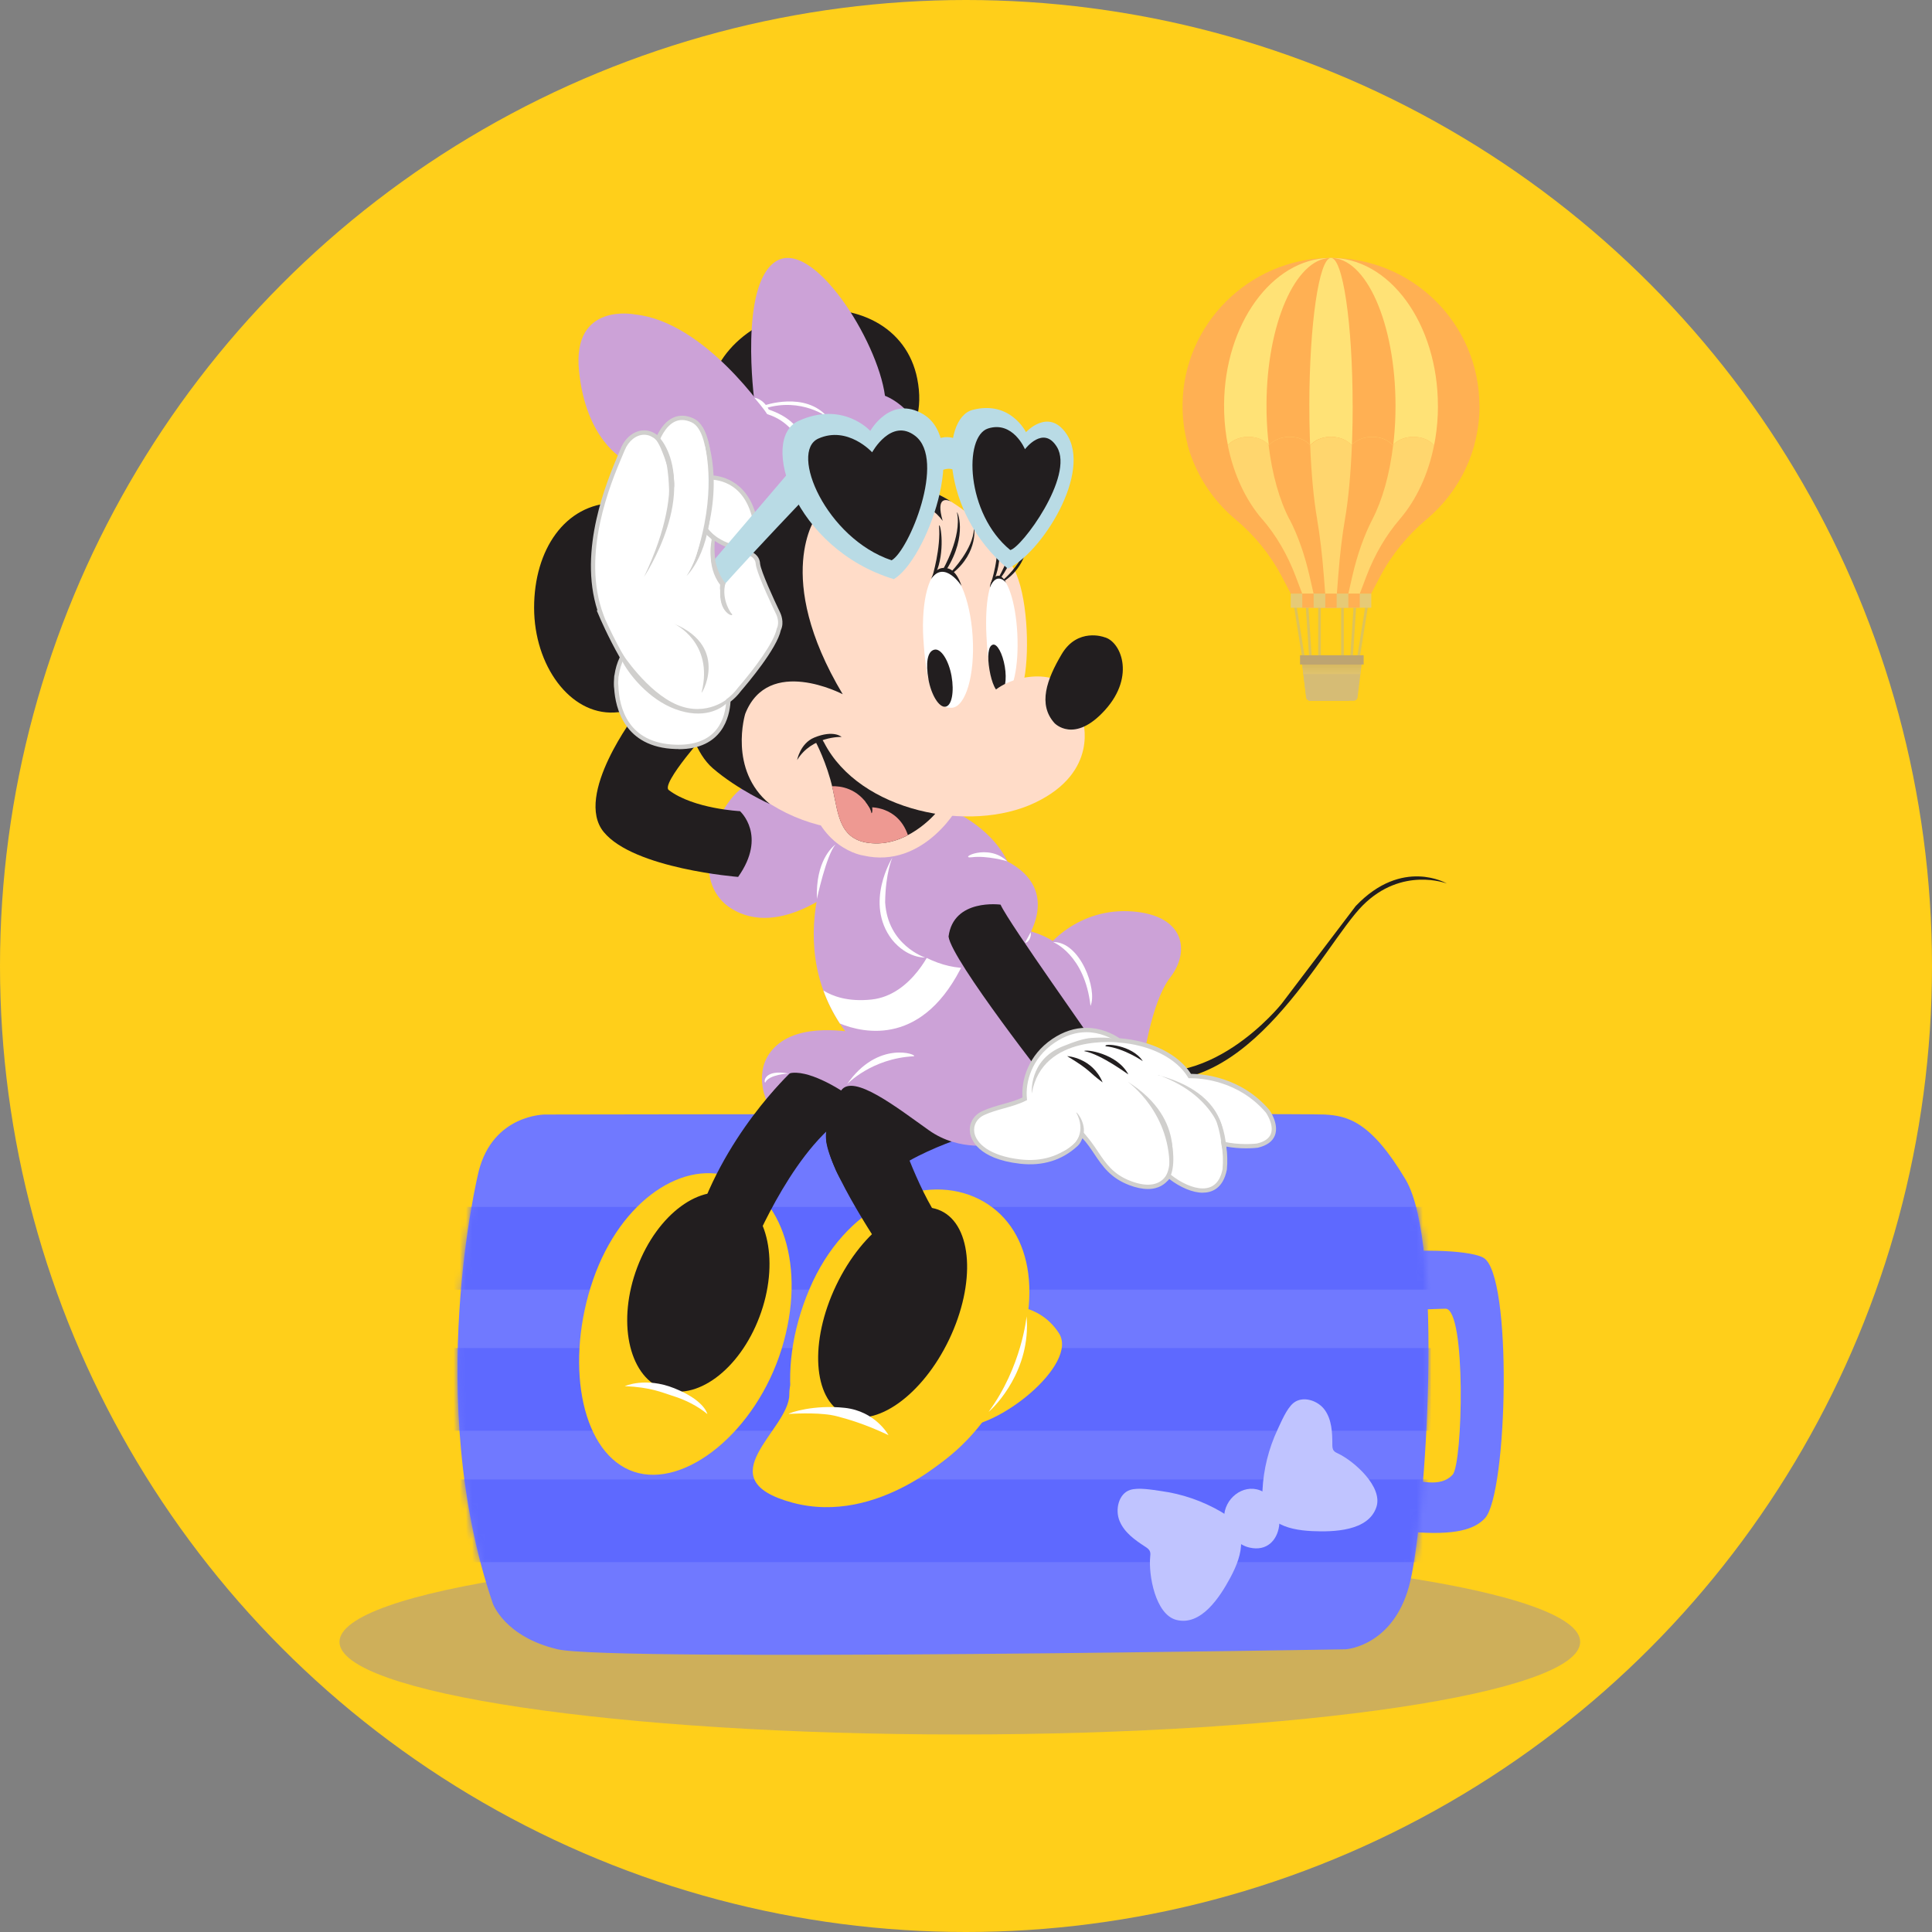 <svg width="313" height="313" viewBox="0 0 313 313" fill="none" xmlns="http://www.w3.org/2000/svg">
<rect x="0" y="0" width="313" height="313" fill="#808080" stroke="none"/>
<circle cx="156.5" cy="156.5" r="156.5" fill="#FFCF1A"/>
<path d="M155.5 281C210.998 281 256 274.282 256 266C256 257.718 210.998 251 155.5 251C100.002 251 55 257.718 55 266C55 274.282 100.002 281 155.5 281Z" fill="#5A64F2" fill-opacity="0.3"/>
<path d="M77.551 189.766C77.445 190.18 68.526 226.657 79.837 259.769C79.837 259.769 81.72 265.172 90.342 267.2C98.965 269.228 218.021 267.2 218.021 267.2C218.021 267.2 226.105 266.722 228.527 255.979C230.95 245.235 233.976 201.656 227.723 191.104C222.063 181.581 218.233 180.764 214.594 180.562C210.954 180.36 88.322 180.562 88.322 180.562C88.322 180.562 79.9 180.498 77.551 189.755V189.766Z" fill="#7079FF"/>
<path d="M226.639 211.764C227.696 212.415 233.418 211.999 234.197 212.02C237.571 212.106 236.983 237.129 235.339 238.911C233.3 241.13 229.788 239.828 227.472 239.455C227.354 243.787 227.781 243.862 228.219 248.141C235.959 248.845 238.969 247.682 240.57 245.975C244.253 242.059 245.097 206.354 240.303 203.751C237.667 202.31 227.354 202.47 226.735 203.014C223.746 205.65 224.333 210.335 226.639 211.764Z" fill="#7079FF"/>
<mask id="mask0_4539_84432" style="mask-type:alpha" maskUnits="userSpaceOnUse" x="74" y="180" width="158" height="89">
<path d="M77.551 189.765C77.445 190.18 68.526 226.657 79.837 259.768C79.837 259.768 81.72 265.172 90.342 267.2C98.965 269.227 218.021 267.2 218.021 267.2C218.021 267.2 226.105 266.722 228.527 255.978C230.95 245.235 233.976 201.656 227.723 191.103C222.063 181.58 218.233 180.763 214.594 180.561C210.954 180.36 88.322 180.561 88.322 180.561C88.322 180.561 79.9 180.498 77.551 189.755V189.765Z" fill="#7079FF"/>
</mask>
<g mask="url(#mask0_4539_84432)">
<rect x="73.323" y="195.526" width="158.471" height="13.403" fill="#5A65FF" fill-opacity="0.8"/>
<rect x="73.323" y="218.39" width="158.471" height="13.403" fill="#5A65FF" fill-opacity="0.8"/>
<rect x="73.323" y="239.677" width="158.471" height="13.403" fill="#5A65FF" fill-opacity="0.8"/>
</g>
<path d="M204.531 241.454C204.693 238.055 205.53 234.681 206.983 231.589C207.572 230.337 208.443 228.224 209.52 227.32C211.006 226.068 213.517 226.856 214.636 228.439C215.755 230.014 215.849 232.053 215.849 233.968C215.849 234.341 215.849 234.739 216.089 235.029C216.259 235.245 216.533 235.369 216.781 235.485C219.369 236.712 224.076 240.865 222.991 244.148C221.701 248.077 216.029 248.209 212.578 248.052C208.221 247.845 204.292 246.568 204.531 241.462V241.454Z" fill="#C0C4FF"/>
<path d="M197.842 244.926C194.834 243.172 191.498 242.02 188.079 241.558C186.692 241.366 184.424 240.947 183.088 241.383C181.231 241.976 180.609 244.586 181.391 246.436C182.164 248.286 183.869 249.498 185.516 250.563C185.835 250.773 186.18 250.999 186.306 251.366C186.407 251.636 186.365 251.933 186.339 252.221C186.054 255.144 187.171 261.541 190.557 262.431C194.607 263.496 197.674 258.661 199.329 255.581C201.421 251.689 202.362 247.57 197.85 244.935L197.842 244.926Z" fill="#C0C4FF"/>
<path d="M202.437 250.722C200.757 250.343 199.37 248.965 198.661 247.311C198.465 246.846 198.31 246.346 198.31 245.838C198.327 242.797 201.328 240.402 204.108 241.436C208.969 243.236 208.112 252.014 202.437 250.722Z" fill="#C0C4FF"/>
<g opacity="0.4" clip-path="url(#clip0_4539_84432)">
<path fill-rule="evenodd" clip-rule="evenodd" d="M213.558 106.565V98.129H213.983V106.565H213.558Z" fill="#A9B0BB"/>
<path fill-rule="evenodd" clip-rule="evenodd" d="M217.278 106.565V98.129H217.704V106.565H217.278Z" fill="#A9B0BB"/>
<path fill-rule="evenodd" clip-rule="evenodd" d="M212.216 108.409L211.524 97.954L211.949 97.926L212.641 108.381L212.216 108.409Z" fill="#A9B0BB"/>
<path fill-rule="evenodd" clip-rule="evenodd" d="M218.621 108.381L219.313 97.926L219.737 97.954L219.046 108.409L218.621 108.381Z" fill="#A9B0BB"/>
<path fill-rule="evenodd" clip-rule="evenodd" d="M211.263 108.428L209.625 98.162L210.045 98.096L211.684 108.361L211.263 108.428Z" fill="#A9B0BB"/>
<path fill-rule="evenodd" clip-rule="evenodd" d="M219.569 108.361L221.216 98.095L221.636 98.162L219.99 108.428L219.569 108.361Z" fill="#A9B0BB"/>
<path d="M239.677 65.756C239.677 52.405 228.728 41.605 215.285 41.786C202.303 41.967 191.716 52.56 191.584 65.51C191.51 72.994 194.877 79.698 200.203 84.146C203.274 86.714 205.826 89.841 207.687 93.386L209.152 96.168H222.126L223.591 93.386C225.468 89.816 228.062 86.681 231.149 84.088C236.376 79.69 239.694 73.117 239.694 65.764L239.677 65.756Z" fill="#FF82A7"/>
<path d="M232.952 65.756C232.952 52.405 225.066 41.605 215.384 41.786C206.032 41.967 198.401 52.56 198.311 65.51C198.253 72.994 200.681 79.698 204.518 84.146C206.732 86.714 208.568 89.841 209.91 93.386L210.964 96.168H220.307L221.361 93.386C222.711 89.816 224.58 86.681 226.803 84.088C230.565 79.69 232.96 73.117 232.96 65.764L232.952 65.756Z" fill="white"/>
<path d="M226.086 65.756C226.086 52.405 221.319 41.605 215.483 41.786C209.835 41.967 205.234 52.56 205.184 65.501C205.151 72.985 206.617 79.69 208.93 84.137C210.263 86.706 211.375 89.832 212.182 93.377L212.815 96.159H218.455L219.089 93.377C219.904 89.808 221.031 86.673 222.373 84.08C224.645 79.681 226.086 73.109 226.086 65.756Z" fill="#FF82A7"/>
<path d="M219.138 65.756C219.138 52.405 217.541 41.605 215.582 41.786C213.688 41.967 212.141 52.56 212.124 65.501C212.116 72.985 212.602 79.69 213.384 84.137C213.828 86.706 214.207 89.832 214.479 93.377L214.693 96.159H216.586L216.8 93.377C217.072 89.808 217.45 86.673 217.903 84.08C218.669 79.681 219.146 73.109 219.146 65.756H219.138Z" fill="white"/>
<path d="M235.669 70.77C234.269 70.77 233.043 71.312 232.326 72.124C231.61 71.303 230.384 70.77 228.984 70.77C227.585 70.77 226.358 71.312 225.642 72.124C224.926 71.303 223.699 70.77 222.299 70.77C220.9 70.77 219.673 71.312 218.957 72.124C218.241 71.303 217.014 70.77 215.615 70.77C214.215 70.77 212.989 71.312 212.273 72.124C211.556 71.303 210.33 70.77 208.93 70.77C207.531 70.77 206.304 71.312 205.588 72.124C204.872 71.303 203.645 70.77 202.246 70.77C200.846 70.77 199.619 71.312 198.903 72.124C198.187 71.303 196.96 70.77 195.561 70.77C194.26 70.77 193.108 71.238 192.375 71.968C193.667 76.793 196.442 81.028 200.179 84.146C203.25 86.714 205.802 89.841 207.662 93.386L209.128 96.168H222.102L223.567 93.386C225.444 89.816 228.037 86.682 231.125 84.088C234.821 80.978 237.562 76.777 238.855 71.976C238.122 71.246 236.969 70.778 235.669 70.778V70.77Z" fill="#FF82A7"/>
<path d="M204.517 84.138C206.732 86.706 208.568 89.833 209.91 93.378L210.963 96.16H220.307L221.361 93.378C222.711 89.808 224.579 86.673 226.802 84.08C229.437 81.003 231.396 76.859 232.334 72.124C231.618 71.303 230.392 70.77 228.992 70.77C227.593 70.77 226.366 71.312 225.65 72.124C224.933 71.303 223.707 70.77 222.307 70.77C220.908 70.77 219.681 71.312 218.965 72.124C218.249 71.303 217.022 70.77 215.623 70.77C214.223 70.77 212.997 71.312 212.28 72.124C211.564 71.303 210.338 70.77 208.938 70.77C207.539 70.77 206.312 71.312 205.596 72.124C204.88 71.303 203.653 70.77 202.253 70.77C200.854 70.77 199.627 71.312 198.911 72.124C199.858 76.883 201.842 81.06 204.501 84.138H204.517Z" fill="#FFE1EA"/>
<path d="M208.921 84.138C210.255 86.706 211.366 89.833 212.173 93.378L212.807 96.16H218.446L219.08 93.378C219.895 89.808 221.023 86.674 222.365 84.08C223.962 80.987 225.147 76.818 225.707 72.067C225.691 72.091 225.666 72.108 225.641 72.132C224.925 71.312 223.698 70.778 222.299 70.778C220.899 70.778 219.673 71.32 218.957 72.132C218.24 71.312 217.014 70.778 215.614 70.778C214.215 70.778 212.988 71.32 212.272 72.132C211.556 71.312 210.329 70.778 208.93 70.778C207.53 70.778 206.304 71.32 205.587 72.132C205.571 72.108 205.546 72.091 205.521 72.067C206.09 76.859 207.291 81.052 208.905 84.146L208.921 84.138Z" fill="#FF82A7"/>
<path d="M222.16 96.168H209.111V98.457H222.16V96.168Z" fill="#C0C4FF"/>
<path d="M220.29 96.168H210.979V98.457H220.29V96.168Z" fill="#FF82A7"/>
<path d="M218.438 96.168H212.823V98.457H218.438V96.168Z" fill="#C0C4FF"/>
<path d="M216.545 96.168H214.709V98.457H216.545V96.168Z" fill="#FF82A7"/>
<path d="M213.384 84.138C213.828 86.706 214.207 89.833 214.479 93.378L214.693 96.16H216.586L216.8 93.378C217.072 89.808 217.45 86.673 217.903 84.08C218.438 80.995 218.833 76.834 219.023 72.083C219.006 72.099 218.99 72.108 218.982 72.124C218.265 71.303 217.039 70.77 215.639 70.77C214.24 70.77 213.013 71.312 212.297 72.124C212.281 72.108 212.264 72.099 212.256 72.083C212.445 76.867 212.849 81.052 213.392 84.138H213.384Z" fill="#FFE1EA"/>
<path d="M210.84 106.639L211.614 112.974C211.655 113.294 211.918 113.524 212.239 113.524H219.311C219.632 113.524 219.904 113.286 219.937 112.974L220.71 106.639H210.84Z" fill="#989FFC"/>
<path d="M210.84 106.639L211.614 112.974C211.655 113.294 211.918 113.523 212.239 113.523H218.578L219.418 106.63H210.84V106.639Z" fill="#989FFC"/>
<path style="mix-blend-mode:multiply" opacity="0.4" d="M211.153 109.207H220.389L220.702 106.639H210.84L211.153 109.207Z" fill="url(#paint0_linear_4539_84432)"/>
<path d="M220.924 106.154H210.617V107.656H220.924V106.154Z" fill="#5A64F2"/>
</g>
<path d="M123.963 177.643C123.963 177.643 124.149 178.313 124.315 178.478C124.48 178.644 125.854 177.609 125.992 177.574C126.123 177.54 127.261 176.567 127.496 176.332C127.73 176.098 128.634 174.359 128.669 173.89C128.703 173.421 127.861 172.317 127.627 172.248C127.392 172.185 123.956 177.643 123.956 177.643H123.963Z" fill="#CCA2D7"/>
<path d="M181.142 172.213C181.142 172.213 165.527 170.336 183.915 174.593C202.311 178.858 214.399 153.059 220.775 146.683C227.143 140.308 234.402 143.137 234.402 143.137C234.402 143.137 227.171 138.852 219.629 146.794L207.644 162.601C207.644 162.601 195.383 178.057 181.618 172.385L181.135 172.213H181.142Z" fill="#221E1F"/>
<path d="M95.693 208.507C91.567 221.824 94.409 235.658 102.71 238.439C111.011 241.219 122.499 231.863 126.625 218.553C130.751 205.236 126.667 193.431 118.373 190.65C110.072 187.869 99.819 195.197 95.7 208.507H95.693Z" fill="#FFCF1A"/>
<path d="M103.242 205.312C99.978 213.944 101.772 222.741 107.237 224.956C112.702 227.178 119.781 221.976 123.038 213.344C126.301 204.712 124.507 195.914 119.043 193.7C113.578 191.485 106.505 196.68 103.242 205.312Z" fill="#221E1F"/>
<path d="M131.138 208.838C125.37 222.403 127.798 236.424 136.554 240.143C145.317 243.869 158.055 235.941 163.823 222.369C169.591 208.803 166.535 197.612 157.772 193.886C149.009 190.16 136.906 195.273 131.138 208.838Z" fill="#FFCF1A"/>
<path d="M135.458 208.251C131.117 217.338 131.697 226.66 136.755 229.075C141.805 231.49 149.423 226.088 153.77 217C158.11 207.913 157.53 198.591 152.473 196.176C147.422 193.761 139.798 199.164 135.458 208.251Z" fill="#221E1F"/>
<path d="M162.732 211.529C162.732 211.529 168.314 210.97 171.557 215.993C174.793 221.023 161.566 231.683 155.149 231.145C148.726 230.607 159.786 216.062 159.786 216.062L162.732 211.529Z" fill="#FFCF1A"/>
<path d="M154.702 235.037C154.702 235.037 142.434 247.257 128.344 243.434C114.254 239.605 127.854 231.697 127.875 225.936C127.895 220.174 132.456 228.137 132.456 228.137C132.456 228.137 139.322 231.766 139.736 231.884C140.15 232.001 145.863 231.746 146.877 231.897C147.891 232.049 154.702 235.044 154.702 235.044V235.037Z" fill="#FFCF1A"/>
<path d="M160.124 182.763C160.158 183.177 147.628 186.082 142.101 191.912C136.575 197.743 133.863 184.874 133.863 184.874C133.863 184.874 133.159 173.517 145.517 171.509C157.881 169.501 159.924 180.555 160.124 182.763Z" fill="#221E1F"/>
<path d="M136.776 171.413L128.233 173.621C128.233 173.621 116.78 184.171 112.357 199.647C107.934 215.124 120.299 205.574 121.803 202.359C123.307 199.143 130.345 182.763 140.088 179.147C149.837 175.532 136.769 171.413 136.769 171.413H136.776Z" fill="#221E1F"/>
<path d="M145.918 184.171C145.918 184.171 149.789 195.777 154.157 200.048C158.531 204.319 147.27 208.341 144.862 205.223C142.447 202.104 134.409 189.698 133.857 184.875C133.305 180.052 137.072 183.667 137.072 183.667L145.062 183.06L145.918 184.164V184.171Z" fill="#221E1F"/>
<path d="M142.198 134.029L135.871 135.533C135.871 135.533 124.714 154.729 139.487 170.102C139.487 170.102 149.533 181.859 168.128 178.644C186.717 175.428 176.67 162.967 176.67 162.967C176.67 162.967 176.567 150.106 160.994 150.106C145.421 150.106 148.532 134.533 148.532 134.533L142.205 134.029H142.198Z" fill="#CCA2D7"/>
<path d="M134.063 131.317L137.175 137.044L136.741 142.971C136.741 142.971 126.522 152.348 118.38 147.125C110.245 141.902 117.579 126.191 123.003 126.694C128.426 127.198 134.056 131.317 134.056 131.317H134.063Z" fill="#CCA2D7"/>
<path d="M136.072 165.824C139.949 167.404 149.692 169.626 156.171 155.833C157.434 153.149 158.165 151.251 158.496 149.954C157.268 149.802 156.185 149.533 155.226 149.174C153.239 150.803 151.148 153.087 151.148 153.087C151.148 153.39 147.829 161.228 141.198 161.932C137.327 162.346 134.816 161.36 133.395 160.469C134.043 162.257 134.919 164.057 136.079 165.831L136.072 165.824Z" fill="white"/>
<path d="M149.568 132.194L155.288 131.835C155.288 131.835 160.918 134.595 163.202 139.556C172.131 144.262 166.218 152.273 166.142 152.555C166.142 152.555 159.09 161.187 147.898 153.922C138.287 147.677 146.732 132.18 149.561 132.187L149.568 132.194Z" fill="#CCA2D7"/>
<path d="M148.484 127.895C148.484 127.895 151.3 126.439 151.548 126.543C151.803 126.639 155.315 129.758 155.516 130.006C155.716 130.255 149.789 140.908 139.839 138.597C139.839 138.597 132.401 137.589 130.593 127.391C128.489 115.523 138.176 120.153 138.335 120.305C138.486 120.457 147.981 124.528 147.981 124.528L148.484 127.895Z" fill="#FFDCC8"/>
<path d="M185.109 172.689C185.109 172.689 186.379 162.484 189.601 158.331C192.817 154.177 192.009 148.333 183.502 147.663C174.994 146.994 169.164 152.831 167.825 156.44C166.487 160.042 172.779 168.232 173.186 168.536C173.587 168.839 176.333 172.813 177.809 173.607C179.279 174.4 185.109 172.689 185.109 172.689Z" fill="#CCA2D7"/>
<path d="M119.588 142.068C119.588 142.068 102.703 140.757 97.811 134.795C92.926 128.834 103.042 115.634 103.042 115.634L106.119 115.034L115.027 118.049C115.027 118.049 106.788 127.157 108.396 128.033C112.412 131.048 119.884 131.414 119.884 131.414C119.884 131.414 124.335 135.368 119.581 142.068H119.588Z" fill="#221E1F"/>
<path d="M162.098 146.559C162.098 146.559 154.466 145.511 153.673 151.734C154.163 155.591 170.502 176.367 170.502 176.367C170.502 176.367 173.931 172.62 174.255 172.517C174.58 172.413 177.464 169.805 177.574 169.591C177.685 169.377 163.526 149.706 162.098 146.559Z" fill="#221E1F"/>
<path d="M161.463 175.132C161.463 175.132 164.609 174.594 164.81 174.732C165.01 174.863 166.286 177.878 166.348 178.347C166.417 178.816 166.217 181.901 166.148 182.232L161.256 185.378C161.256 185.378 155.564 186.717 150.472 183.101C145.379 179.486 138.21 173.855 136.271 176.671C136.271 176.671 130.779 173.055 127.764 173.924C127.226 174.394 124.079 178.009 124.079 178.009C124.079 178.009 121.664 172.586 126.225 169.032C130.779 165.479 139.156 167.425 139.156 167.425C139.156 167.425 157.04 172.048 157.247 172.186C157.447 172.317 161.47 175.132 161.47 175.132H161.463Z" fill="#CCA2D7"/>
<path d="M111.418 105.857C111.418 121.692 124.045 134.533 139.625 134.533C152.804 134.533 163.871 125.342 166.962 112.929C167.528 110.666 165.507 112.281 165.948 109.879C166.818 105.187 166.431 96.245 164.271 92.195C159.504 83.232 150.347 77.188 139.618 77.188C124.045 77.188 111.411 90.028 111.411 105.864L111.418 105.857Z" fill="#FFDCC8"/>
<path d="M149.602 103.579C149.988 109.81 150.941 114.868 154.191 114.668C156.454 114.523 157.965 109.362 157.578 103.131C157.192 96.9 155.046 91.967 152.783 92.105C150.527 92.243 149.209 97.349 149.595 103.579H149.602Z" fill="white"/>
<path d="M159.808 102.917C160.063 108.189 160.671 112.48 162.713 112.384C164.134 112.315 165.073 107.988 164.817 102.717C164.562 97.445 163.141 93.354 161.726 93.423C160.305 93.492 159.553 97.652 159.808 102.917Z" fill="white"/>
<path d="M152.018 131.214C152.052 131.31 147.698 136.74 141.833 136.637C135.975 136.533 135.872 132.117 134.92 127.846C133.967 123.575 132.104 120.112 132.104 120.112L134.112 119.504C134.112 119.504 140.695 125.08 140.847 125.231C140.998 125.383 148.533 129.454 149.037 129.751C149.541 130.054 152.018 131.207 152.018 131.207V131.214Z" fill="#221E1F"/>
<path d="M175.395 116.641C175.395 116.641 178.21 125.018 167.688 130.041C157.172 135.064 139.281 131.511 133.519 120.326L131.98 117.711L135.196 117.58L154.557 116.51L158.78 115.034L159.58 113.764L164.203 110.749L168.826 110.148L172.511 111.618L175.457 114.971L175.388 116.648L175.395 116.641Z" fill="#FFDCC8"/>
<path d="M129.138 123.141C129.138 123.141 129.634 120.429 131.918 119.491C135.065 118.2 136.341 119.387 136.341 119.387C136.341 119.387 131.518 119.222 129.138 123.141Z" fill="#221E1F"/>
<path d="M150.41 110.045C150.873 112.604 152.135 114.633 153.157 114.495C154.199 114.357 154.613 112.087 154.157 109.52C153.695 106.96 152.439 105.015 151.39 105.249C150.203 105.511 149.962 107.478 150.417 110.038L150.41 110.045Z" fill="#221E1F"/>
<path d="M160.297 108.492C160.656 110.61 161.381 112.37 162.147 112.128C162.788 111.928 163.147 110.121 162.788 107.995C162.429 105.877 161.546 104.242 160.849 104.442C160.07 104.67 159.939 106.367 160.297 108.485V108.492Z" fill="#221E1F"/>
<path d="M155.778 94.934C155.778 94.934 153.025 90.635 150.845 93.802C151.7 91.387 153.536 92.091 153.681 92.119C153.681 92.119 154.964 92.388 155.778 94.934Z" fill="#221E1F"/>
<path d="M163.002 94.424C163.002 94.424 161.512 92.45 160.366 95.176C160.456 93.747 161.85 92.126 163.002 94.424Z" fill="#221E1F"/>
<path d="M160.539 94.506C160.539 94.506 162.098 89.877 161.305 87.241C161.408 87.061 162.74 89.621 161.126 93.865L160.539 94.506Z" fill="#221E1F"/>
<path d="M161.843 93.437C161.843 93.437 164.575 88.862 163.892 85.812C164.251 86.04 165.017 89.752 162.174 93.561L161.843 93.43V93.437Z" fill="#221E1F"/>
<path d="M162.609 93.871C162.609 93.871 165.169 91.726 166.218 88.779C166.37 88.959 165.707 92.133 162.789 94.072L162.609 93.865V93.871Z" fill="#221E1F"/>
<path d="M151.045 93.43C151.045 93.43 152.453 88.807 152.128 85.143C152.404 84.743 153.156 89.462 151.604 92.905L151.052 93.43H151.045Z" fill="#221E1F"/>
<path d="M152.729 92.326C152.729 92.326 155.868 86.972 155.04 83.032C154.992 82.604 156.924 86.551 153.329 92.305L152.729 92.333V92.326Z" fill="#221E1F"/>
<path d="M154.156 92.574C154.156 92.574 157.696 88.931 157.772 85.668C157.82 85.012 158.627 89.49 154.308 92.878L154.156 92.574Z" fill="#221E1F"/>
<path d="M154.108 81.252C151.921 79.92 149.54 78.878 147.022 78.188C146.843 78.616 146.925 80.168 146.925 80.168L147.36 81.776C147.36 81.776 150.175 80.969 152.721 84.384C151.548 80.313 153.439 80.934 154.108 81.252Z" fill="#221E1F"/>
<path d="M132.256 83.68C132.256 83.68 125.087 93.326 136.527 112.473C136.527 112.473 124.487 106.126 120.733 115.641C120.733 115.641 117.953 124.7 124.715 130.261C124.715 130.261 119.533 127.95 115.503 124.486C112.626 122.009 111.618 117.455 111.418 116.517C111.218 115.578 103.111 96.548 103.007 96.148C102.904 95.748 108.334 83.584 108.838 82.68C109.341 81.776 116.98 75.945 118.38 74.841C119.788 73.737 130.945 72.426 130.945 72.426L132.249 83.68H132.256Z" fill="#221E1F"/>
<path d="M86.53 98.453C86.53 107.83 92.34 115.779 99.495 115.434C107.796 115.034 112.453 107.83 112.453 98.453C112.453 89.076 108.762 81.238 99.495 81.472C91.519 81.672 86.53 89.076 86.53 98.453Z" fill="#221E1F"/>
<path d="M129.476 50.478C120.237 52.085 113.475 59.627 115.138 67.168C117.063 75.924 125.026 79.65 134.265 78.05C143.51 76.442 150.548 71.177 148.603 61.359C146.933 52.913 138.715 48.87 129.476 50.478Z" fill="#221E1F"/>
<path d="M124.259 67.065C124.259 67.065 114.268 52.106 102.848 50.94C102.848 50.94 92.678 48.884 93.803 60.082C94.927 71.274 100.965 74.365 100.965 74.365L106.436 87.758L111.142 94.334L116.641 89.952L126.488 82.693L129.413 80.023L130.841 74.544C130.841 74.544 130.379 69.307 124.259 67.065Z" fill="#CCA2D7"/>
<path d="M138.017 74.572L137.279 70.55C137.279 70.55 133.056 63.312 122.74 66.265C112.418 69.211 122.872 71.757 122.872 71.757C122.872 71.757 128.233 77.788 128.502 77.788C128.771 77.788 133.463 78.595 133.794 78.657C134.125 78.726 137.079 78.857 137.079 78.857L138.017 74.572Z" fill="#CCA2D7"/>
<path d="M121.533 65.727L122.203 64.857C122.203 64.857 119.725 46.165 125.687 42.35C131.649 38.527 142.171 55.08 143.372 64.119C143.372 64.119 151.741 67.1 149.533 78.153C147.325 89.207 125.915 77.146 125.915 77.146L121.526 65.72L121.533 65.727Z" fill="#CCA2D7"/>
<path d="M163.272 92.126C168.626 89.711 177.085 76.539 172.732 70.232C169.834 66.03 166.218 70.018 166.218 70.018C166.218 70.018 163.693 64.816 157.579 66.403C152.37 67.748 152.253 82.88 163.272 92.126Z" fill="#B9DBE5"/>
<path d="M155.765 71.523C155.765 71.523 153.184 69.749 150.838 71.826C148.837 73.6 151.742 76.649 151.742 76.649C151.742 76.649 154.005 74.993 155.261 76.753C156.765 78.864 155.765 71.53 155.765 71.53V71.523Z" fill="#B9DBE5"/>
<path d="M141.833 136.644C143.792 136.679 145.573 136.092 147.084 135.299C147.084 135.285 147.084 135.271 147.077 135.257C145.421 130.483 140.846 130.786 140.846 130.786C138.928 127.619 136.085 127.329 134.802 127.378C134.843 127.536 134.878 127.688 134.912 127.847C135.864 132.118 135.968 136.541 141.826 136.637L141.833 136.644Z" fill="#EE9992"/>
<path d="M140.274 129.958C140.274 129.958 141.047 130.897 141.178 131.731C141.413 131.849 141.447 130.089 140.757 129.668C140.067 129.247 140.267 129.951 140.267 129.951L140.274 129.958Z" fill="#221E1F"/>
<path d="M171.44 111.666C171.44 111.666 165.513 108.548 159.131 114.633C160.69 109.907 169.081 108.203 172.344 110.811C175.608 113.426 171.44 111.666 171.44 111.666Z" fill="#FFDCC8"/>
<path d="M178.844 103.207C178.844 103.207 174.573 101.647 172.006 105.974C169.571 110.086 168.122 114.129 170.833 117.145C170.833 117.145 174.014 120.595 179.037 115.019C184.06 109.444 181.5 103.766 178.837 103.214L178.844 103.207Z" fill="#221E1F"/>
<path d="M205.382 180.065C200.724 174.6 194.335 174.31 192.748 174.331C190.864 171.212 186.497 168.929 181.267 168.556C179.238 167.21 175.264 165.534 170.689 168.618C166.818 171.219 165.728 175.235 166.025 178.023C164.031 179.051 161.381 179.354 159.256 180.355C156.082 181.845 156.579 187.193 165.293 188.193C169.585 188.683 172.504 187.117 174.353 185.406C174.801 184.992 175.043 184.377 175.16 183.688C178.044 186.468 178.507 189.946 183.067 191.678C186.876 193.12 188.587 191.712 189.333 190.484C192.569 193.127 197.406 194.582 198.42 189.47C198.558 187.959 198.475 186.579 198.24 185.33C201.104 185.964 203.705 185.613 203.705 185.613C208.494 184.495 205.389 180.079 205.389 180.079L205.382 180.065Z" fill="white"/>
<path d="M194.852 193.23C193.244 193.23 191.236 192.395 189.408 190.988C188.808 191.802 187.759 192.63 185.965 192.63C185.061 192.63 184.047 192.416 182.936 191.995C179.886 190.836 178.575 188.876 177.305 186.979C176.726 186.109 176.126 185.212 175.346 184.378C175.18 184.909 174.925 185.344 174.58 185.654C172.075 187.972 168.908 188.952 165.244 188.531C158.372 187.745 157.316 184.529 157.158 183.563C156.916 182.087 157.675 180.7 159.103 180.031C160.152 179.534 161.332 179.203 162.464 178.885C163.609 178.561 164.699 178.264 165.651 177.802C165.438 175.014 166.569 170.957 170.488 168.315C172.262 167.121 174.118 166.514 175.994 166.514C178.285 166.514 180.176 167.418 181.383 168.204C186.524 168.597 190.919 170.799 192.948 173.972C194.859 173.979 201.083 174.462 205.657 179.831C205.74 179.948 207.244 182.114 206.547 183.936C206.168 184.923 205.243 185.592 203.787 185.937C203.725 185.944 203.001 186.04 201.897 186.04C200.793 186.04 199.689 185.944 198.668 185.751C198.847 186.944 198.881 188.193 198.764 189.484C198.157 192.575 196.301 193.223 194.859 193.223L194.852 193.23ZM189.235 189.953L189.546 190.208C191.333 191.664 193.313 192.533 194.852 192.533C196.577 192.533 197.66 191.478 198.067 189.394C198.185 188.021 198.129 186.661 197.888 185.385L197.791 184.861L198.309 184.978C199.427 185.226 200.627 185.35 201.89 185.35C202.946 185.35 203.649 185.261 203.656 185.254C204.836 184.978 205.602 184.447 205.892 183.694C206.451 182.218 205.112 180.286 205.098 180.265C200.682 175.083 194.624 174.676 192.872 174.676H192.554L192.451 174.511C190.581 171.42 186.282 169.267 181.238 168.901H181.149L181.073 168.846C179.955 168.108 178.161 167.224 175.994 167.224C174.263 167.224 172.538 167.79 170.882 168.908C167.1 171.454 166.093 175.387 166.369 177.981L166.397 178.216L166.183 178.326C165.12 178.871 163.864 179.223 162.657 179.561C161.546 179.872 160.401 180.196 159.4 180.665C158.268 181.197 157.661 182.294 157.848 183.453C158.13 185.192 160.249 187.262 165.327 187.841C168.777 188.228 171.758 187.317 174.111 185.143C174.463 184.819 174.697 184.309 174.808 183.619L174.918 182.963L175.401 183.425C176.45 184.433 177.181 185.53 177.892 186.592C179.155 188.483 180.348 190.263 183.191 191.34C185.958 192.395 187.986 192.03 189.035 190.291L189.242 189.946L189.235 189.953Z" fill="#D0CFCD"/>
<path d="M163.672 89.111C165.479 88.772 174.097 77.139 171.234 72.42C169.04 68.804 166.052 72.778 166.052 72.778C166.052 72.778 164.12 68.128 160.07 69.418C156.089 70.688 156.482 83.232 163.672 89.111Z" fill="#221E1F"/>
<path d="M126.101 99.454C126.101 99.454 122.968 93.002 122.782 91.34C122.72 90.063 121.506 89.677 121.506 89.677C121.506 89.677 118.428 88.255 117.324 92.616C117.11 93.465 117 94.224 116.979 94.9C116.91 94.838 116.841 94.776 116.772 94.721C115.337 92.071 115.275 89.111 115.51 86.986C118.608 89.38 123.162 89.704 122.472 85.143C121.354 77.774 116.234 77.333 114.965 77.34C115.02 72.848 114.219 69.011 112.184 68.087C109.203 66.734 107.471 69.094 106.602 71.04C104.532 69.08 101.889 70.315 100.882 72.82C99.619 75.946 93.375 88.987 97.473 99.778L97.418 99.744C97.418 99.744 98.86 103.125 100.799 106.492C100.268 107.568 100.012 108.631 99.895 109.479C99.881 109.514 99.868 109.542 99.868 109.555C99.868 109.576 99.854 109.728 99.84 109.976C99.778 110.735 99.819 111.225 99.819 111.225L99.84 111.204C99.964 114.316 101.199 120.747 109.445 121.009C116.648 121.237 117.883 116.255 118.014 113.488C118.704 112.971 119.298 112.364 119.801 111.687C120.85 110.48 125.604 104.856 126.177 101.959C126.75 100.806 126.115 99.468 126.115 99.468L126.101 99.454Z" fill="white"/>
<path d="M109.921 121.354C109.762 121.354 109.596 121.354 109.431 121.347C101.123 121.085 99.702 114.661 99.502 111.549L99.467 111.246C99.467 111.246 99.426 110.714 99.488 109.935L99.509 109.59C99.509 109.493 99.529 109.424 99.55 109.369C99.695 108.348 99.978 107.389 100.399 106.498C98.515 103.207 97.1 99.909 97.094 99.874L96.652 98.84L96.804 98.936C93.623 89.069 98.363 77.878 100.178 73.572C100.33 73.22 100.454 72.923 100.55 72.689C101.275 70.888 102.772 69.722 104.359 69.722C105.104 69.722 105.829 69.984 106.478 70.481C107.878 67.68 109.962 66.693 112.329 67.776C114.909 68.949 115.323 73.917 115.316 77.008C116.959 77.105 121.74 78.009 122.817 85.095C123.017 86.42 122.817 87.441 122.216 88.138C121.699 88.738 120.898 89.062 119.912 89.062C118.635 89.062 117.131 88.538 115.799 87.634C115.668 89.394 115.779 91.691 116.731 93.844C116.793 93.423 116.876 92.988 116.986 92.54C117.738 89.559 119.436 89.118 120.381 89.118C121.098 89.118 121.63 89.359 121.657 89.373C121.678 89.373 123.065 89.828 123.141 91.332C123.286 92.581 125.356 97.101 126.425 99.316C126.453 99.378 127.115 100.799 126.508 102.076C125.873 105.098 121.029 110.804 120.063 111.922C119.58 112.57 119.008 113.164 118.352 113.674C118.201 116.117 117.041 121.375 109.921 121.375V121.354ZM100.15 110.701L100.185 111.184C100.323 114.613 101.71 120.409 109.458 120.65C109.617 120.65 109.769 120.657 109.921 120.657C116.365 120.657 117.538 116.151 117.662 113.461V113.295L117.8 113.198C118.449 112.708 119.028 112.129 119.518 111.466C122.168 108.41 125.397 104.083 125.832 101.882L125.859 101.793C126.349 100.813 125.797 99.619 125.79 99.605C125.659 99.343 122.63 93.085 122.437 91.381C122.382 90.332 121.409 90.014 121.402 90.014C121.361 89.994 120.933 89.808 120.381 89.808C119.084 89.808 118.145 90.808 117.662 92.706C117.462 93.485 117.352 94.23 117.324 94.92L117.297 95.659L116.462 94.893C114.964 92.133 114.923 89.049 115.158 86.951L115.227 86.33L115.723 86.71C117.034 87.724 118.642 88.359 119.912 88.359C120.457 88.359 121.202 88.241 121.685 87.682C122.147 87.144 122.292 86.309 122.127 85.205C121.071 78.236 116.4 77.698 114.992 77.698H114.64L114.613 77.346C114.668 72.44 113.729 69.184 112.039 68.418C111.501 68.169 110.983 68.045 110.5 68.045C108.713 68.045 107.568 69.756 106.919 71.192L106.719 71.64L106.36 71.302C105.76 70.729 105.063 70.433 104.359 70.433C103.062 70.433 101.82 71.426 101.199 72.958C101.102 73.199 100.971 73.503 100.82 73.855C98.97 78.223 94.058 89.835 97.79 99.661L98.025 100.282C98.543 101.434 99.688 103.89 101.089 106.319L101.185 106.478L101.102 106.643C100.668 107.527 100.371 108.493 100.233 109.521L100.199 109.631V109.645L100.185 109.99C100.157 110.273 100.15 110.514 100.15 110.707V110.701Z" fill="#D0CFCD"/>
<path d="M172.89 171.103C172.89 171.103 176.947 171.31 178.637 175.36C176.195 173.559 176.816 173.476 172.89 171.103Z" fill="#221E1F"/>
<path d="M182.799 174.056C182.923 174.207 178.486 170.826 175.65 170.288C175.816 169.943 180.991 170.633 182.799 174.056Z" fill="#221E1F"/>
<path d="M185.144 171.917C185.144 171.917 182.073 169.791 179.127 169.502C178.651 168.956 183.446 169.253 185.144 171.917Z" fill="#221E1F"/>
<path d="M132.345 145.642C132.345 145.642 133.856 138.542 135.367 136.803C134.843 137.21 132.111 139.48 132.345 145.642Z" fill="white"/>
<path d="M149.858 155.122C149.858 155.122 143.807 153.142 143.4 146.166C143.455 141.398 144.566 138.956 144.566 138.956C144.566 138.956 139.97 146.283 144.504 152.217C147.008 155.301 149.858 155.129 149.858 155.129V155.122Z" fill="white"/>
<path d="M163.057 139.494C163.057 139.494 159.869 138.576 157.468 138.88C155.073 139.183 160.069 136.478 163.201 139.556" fill="white"/>
<path d="M166.983 151.01C166.983 151.01 166.438 152.059 166.148 152.555C165.852 153.059 167.163 152.486 166.983 151.01Z" fill="white"/>
<path d="M170.62 152.624C170.62 152.624 175.74 154.646 176.671 162.967C177.837 160.359 174.988 152.507 170.62 152.624Z" fill="white"/>
<path d="M137.231 175.656C137.231 175.656 141.158 171.468 148.051 171.123C148.747 170.861 142.206 168.418 137.231 175.656Z" fill="white"/>
<path d="M127.764 173.925C127.764 173.925 124.583 174.042 123.969 175.394C123.707 175.305 123.796 173.172 127.764 173.925Z" fill="white"/>
<path d="M181.412 168.908C181.412 168.908 168.861 167.321 167.164 177.14C167.164 177.14 166.632 171.765 172.09 169.55C174.022 168.77 175.561 168.239 176.823 168.156C181.591 167.839 181.412 168.915 181.412 168.915V168.908Z" fill="#D0CFCD"/>
<path d="M189.449 190.05C189.449 190.05 192.768 181.501 182.646 175.215C182.646 175.215 189.973 180.321 189.449 190.05Z" fill="#D0CFCD"/>
<path d="M187.704 174.173C197.433 177.706 198.219 184.82 198.219 184.82C198.219 184.82 199.178 177.181 187.524 174.159" fill="#D0CFCD"/>
<path d="M177.603 186.938C177.603 186.938 173.705 181.411 169.868 180.659C169.868 180.659 175.043 180.486 177.603 186.938Z" fill="#D0CFCD"/>
<path d="M166.314 213.254C166.314 213.254 165.562 221.396 160.159 228.73C161.229 227.875 167.066 221.927 166.314 213.254Z" fill="white"/>
<path d="M106.74 71.17C106.74 71.17 111.929 77.498 104.339 93.464C104.339 93.464 113.502 79.719 106.74 71.17Z" fill="#D0CFCD"/>
<path d="M114.633 75.669C114.633 75.669 114.723 88.289 111.231 93.292C111.231 93.292 115.24 89.718 115.233 80.147C115.233 79.34 114.806 76.525 114.633 75.669Z" fill="#D0CFCD"/>
<path d="M115.903 86.903C115.903 86.903 114.944 86.054 114.551 85.44C114.137 84.791 114.233 86.344 114.233 86.344C114.233 86.344 115.758 88.269 115.903 86.903Z" fill="#D0CFCD"/>
<path d="M117.041 95.203C117.041 95.203 116.772 98.122 118.628 99.516C118.677 100.15 115.944 98.639 117.041 95.203Z" fill="#D0CFCD"/>
<path d="M118.056 113.053C118.056 113.053 114.592 116.22 109.707 114.185C104.822 112.149 100.723 105.767 100.723 105.767C100.723 105.767 100.289 106.056 100.723 106.946C101.772 109.113 105.036 113.281 109.404 114.888C113.93 116.558 116.759 114.916 117.87 113.798C118.367 113.301 118.056 113.06 118.056 113.06V113.053Z" fill="#D0CFCD"/>
<path d="M143.944 232.505C143.944 232.505 141.846 228.627 136.858 228.082C131.862 227.537 127.95 228.855 127.764 229.062C129.371 228.999 133.187 228.799 135.65 229.462C137.299 229.903 140.059 230.662 143.944 232.505Z" fill="white"/>
<path d="M101.221 224.563C101.221 224.563 104.588 223.045 109.245 224.908C113.91 226.778 114.531 228.827 114.6 229.096C113.109 227.847 111.129 226.799 108.859 226.102C107.231 225.598 105.513 224.756 101.214 224.563H101.221Z" fill="white"/>
<path d="M122.224 64.443C122.224 64.443 123.79 66.258 124.259 67.065C124.604 67.293 127.923 67.817 130.248 72.64C130.248 72.64 130.711 68.452 124.549 66.354C123.617 64.553 122.224 64.436 122.224 64.436V64.443Z" fill="white"/>
<path d="M134.133 67.638C134.133 67.638 129.903 64.326 123.928 66.154C123.1 65.802 123.707 65.719 123.707 65.719C123.707 65.719 130.469 63.277 134.133 67.638Z" fill="white"/>
<path d="M144.814 93.83C150.038 90.712 157.117 71.633 149.596 67.127C144.262 63.926 140.992 69.812 140.992 69.812C140.992 69.812 136.569 64.892 129.338 68.204C122.948 71.129 128.6 88.911 144.814 93.83Z" fill="#B9DBE5"/>
<path d="M144.441 90.78C147.235 89.242 153.328 74.503 148.264 70.612C144.379 67.631 141.295 73.275 141.295 73.275C141.295 73.275 137.334 68.921 132.58 71.053C127.826 73.185 133.829 87.206 144.441 90.773V90.78Z" fill="#221E1F"/>
<path d="M197.957 185.779C197.957 185.779 197.578 182.025 196.411 180.341C195.252 178.658 197.053 180.631 197.053 180.631L197.488 181.211C197.488 181.211 198.475 182.984 198.682 186.068C198.889 189.153 198.102 186.186 198.102 186.186" fill="#D0CFCD"/>
<path d="M189.264 191.188C189.264 191.188 190.485 189.85 189.961 185.923C189.533 182.694 189.319 186.13 189.319 186.13C189.319 186.13 190.078 189.415 188.36 191.25C186.642 193.086 189.264 191.195 189.264 191.195V191.188Z" fill="#D0CFCD"/>
<path d="M175.215 181.708C175.215 181.708 175.939 184.24 172.8 186.213C169.66 188.187 168.901 183.219 168.846 183.101C168.791 182.984 167.977 182.315 168.032 181.68C168.087 181.038 168.384 179.907 169.488 179.672C170.592 179.437 174.897 181.183 174.897 181.183L175.215 181.708Z" fill="white"/>
<path d="M174.208 185.102C174.208 185.102 175.974 183.226 174.36 180.238C174.491 180.128 176.257 182.308 175.34 184.447L174.491 185.164L174.208 185.095V185.102Z" fill="#D0CFCD"/>
<path d="M131.58 79.464C131.58 79.464 114.013 97.708 112.288 100.903C110.563 104.097 108.23 99.46 108.23 99.46L129.834 74.138L131.573 79.464H131.58Z" fill="#B9DBE5"/>
<path d="M114.517 90.297L115.269 91.229C115.269 91.229 115.241 94.023 116.697 95.562C118.153 97.101 114.344 100.882 114.344 100.882L111.812 102.131L109.486 102.22C109.486 102.22 108.382 101.786 107.886 101.206C107.389 100.627 106.837 99.812 106.754 99.226C106.671 98.646 106.52 98.239 106.754 97.86C106.989 97.48 107.334 97.046 107.886 96.583C108.438 96.114 110.066 94.72 110.239 94.52C110.411 94.313 112.681 92.195 112.681 92.195L114.51 90.304L114.517 90.297Z" fill="white"/>
<path d="M109.224 101.061C109.224 101.061 115.682 104.028 113.674 112.142C113.322 113.101 118.504 104.932 109.224 101.061Z" fill="#D0CFCD"/>
<path d="M117.546 94.458C117.546 94.458 116.676 96.825 118.587 99.557C118.781 99.702 116.469 99.405 116.649 95.424L117.552 94.465L117.546 94.458Z" fill="#D0CFCD"/>
<path d="M115.275 77.063C115.275 77.063 115.42 80.699 115.185 82.735C114.958 84.77 114.751 79.416 114.751 79.416L114.668 77.815V77.001L115.275 77.056V77.063Z" fill="#B9DBE5"/>
<path d="M108.569 77.105C108.569 77.105 107.127 71.537 105.878 70.895C104.629 70.253 106.375 70.605 106.375 70.605L106.609 70.633C106.609 70.633 108.735 72.551 109.142 76.974C109.549 81.397 108.576 77.105 108.576 77.105H108.569Z" fill="#D0CFCD"/>
<path d="M108.41 80.002C108.41 80.002 108.41 75.117 107.388 73.282C106.374 71.454 108.637 75.172 108.637 75.172C108.637 75.172 108.9 77.67 108.927 77.822C108.955 77.967 108.403 80.002 108.403 80.002H108.41Z" fill="#D0CFCD"/>
<path d="M113.764 69.121C113.936 69.294 117.076 75.359 114.812 85.177C112.239 94.603 114.592 84.308 114.592 84.308C114.592 84.308 114.764 78.546 114.812 78.415C114.854 78.284 114.764 75.669 114.764 75.359C114.764 75.048 114.329 71.867 114.329 71.867L113.764 69.121Z" fill="#D0CFCD"/>
<path d="M114.157 72.137C114.157 72.137 116.075 78.595 113.288 88.365C110.5 98.136 111.763 83.653 111.763 83.653C111.763 83.653 111.763 79.596 111.804 79.423C111.846 79.251 114.157 72.137 114.157 72.137Z" fill="white"/>
<path d="M115.828 90.415C115.828 90.415 116.063 92.74 117.546 94.513C117.229 95.037 116.877 95.59 116.877 95.59L116.642 95.417C116.642 95.417 115.276 94.458 115.131 90.297C114.986 86.137 115.828 90.415 115.828 90.415Z" fill="#D0CFCD"/>
<path d="M115.303 87.386C115.303 87.386 114.33 91.719 116.67 94.741C116.573 95.61 116.697 96.984 116.697 96.984L115.476 95.852C115.476 95.852 115.096 94.72 114.979 94.43C114.862 94.141 114.075 90.649 114.075 90.649L114.689 86.868L115.303 87.393V87.386Z" fill="white"/>
<defs>
<linearGradient id="paint0_linear_4539_84432" x1="215.771" y1="110.085" x2="215.771" y2="105.49" gradientUnits="userSpaceOnUse">
<stop stop-color="white"/>
<stop offset="0.39" stop-color="#B7A9A2"/>
<stop offset="0.81" stop-color="#6F5243"/>
<stop offset="1" stop-color="#52301E"/>
</linearGradient>
<clipPath id="clip0_4539_84432">
<rect width="48.093" height="71.746" fill="white" transform="translate(191.584 41.786)"/>
</clipPath>
</defs>
</svg>

